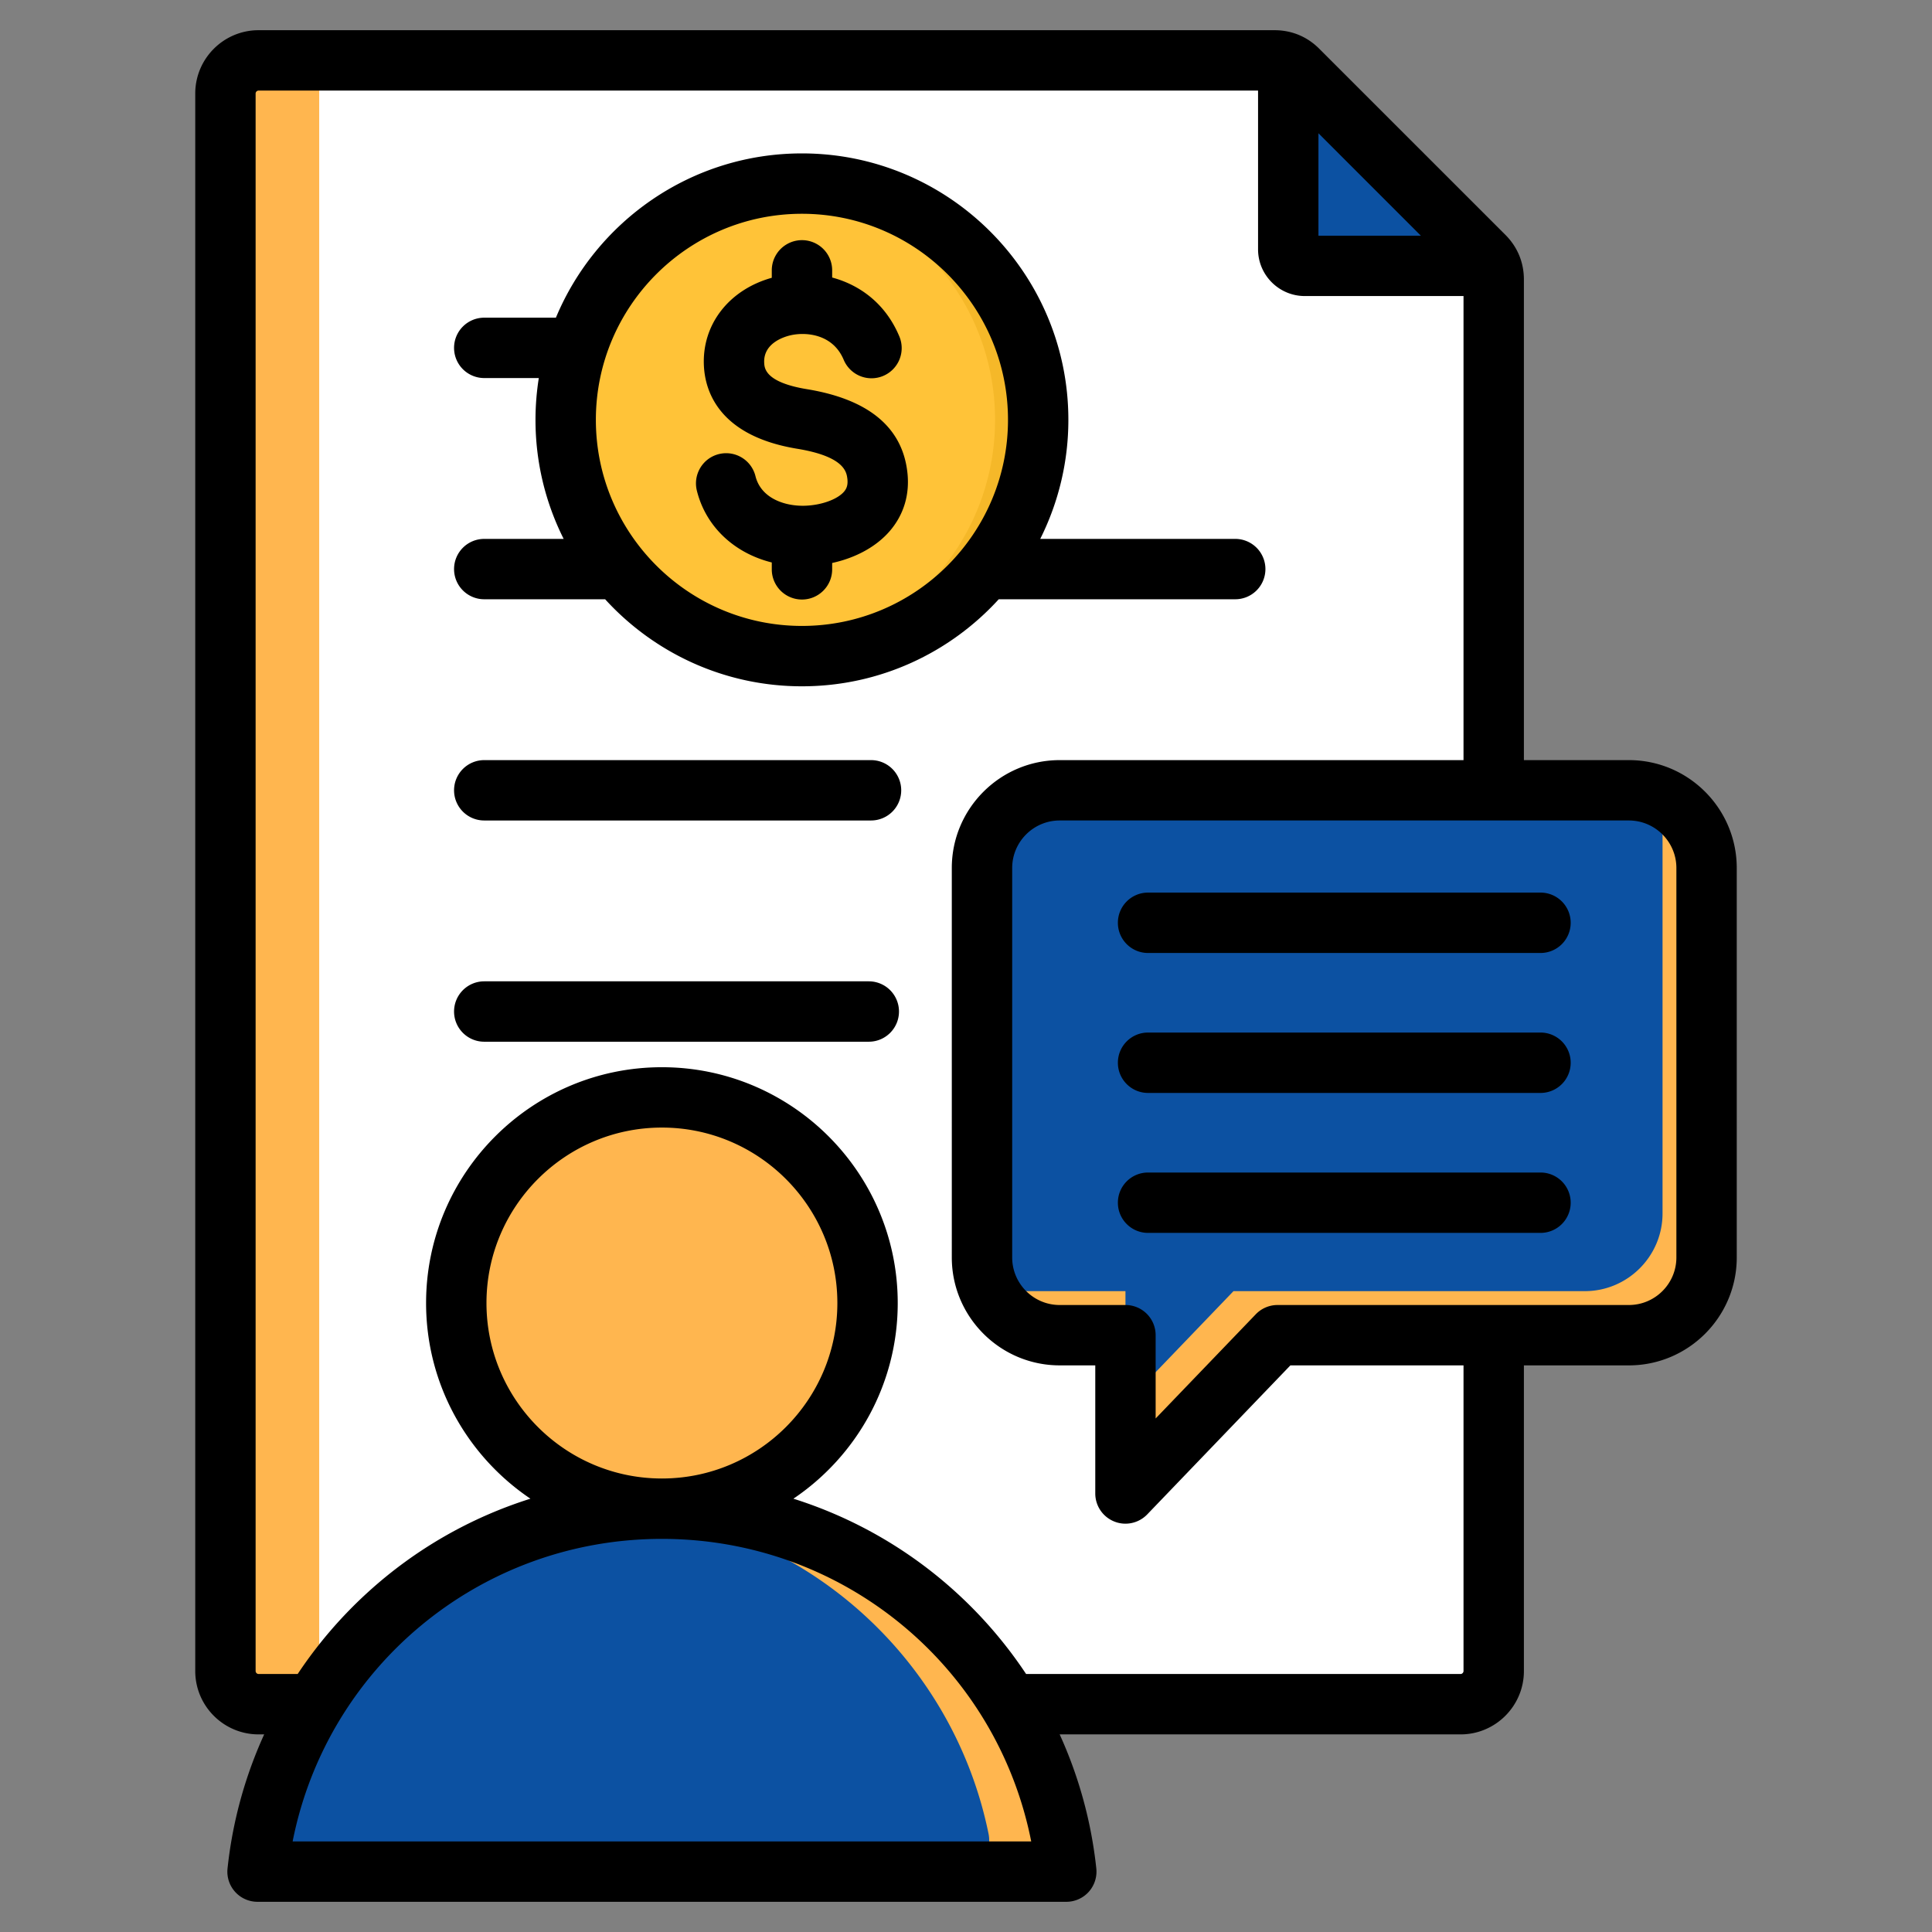 <svg xmlns="http://www.w3.org/2000/svg" version="1.1" xmlns:xlink="http://www.w3.org/1999/xlink" width="512" height="512" x="0" y="0" viewBox="0 0 512 512" style="enable-background:new 0 0 512 512" xml:space="preserve" class=""><rect x="0" y="0" width="512" height="512" fill="#808080" stroke="none"/><g><g fill-rule="evenodd" clip-rule="evenodd"><path fill="#ffffff" d="M68.524 15.999h269.233c2.419 0 4.5.862 6.21 2.572l49.312 49.311c1.71 1.71 2.572 3.792 2.572 6.21v368.752c0 4.837-3.945 8.783-8.783 8.783H68.524c-4.838 0-8.782-3.945-8.782-8.783V24.782c0-4.837 3.945-8.783 8.782-8.783z" opacity="1" data-original="#eceff1" class=""></path><path fill="#ffb64f" d="M68.524 15.999h16.067v435.628H68.524c-4.838 0-8.782-3.945-8.782-8.783V24.782c0-4.837 3.945-8.783 8.782-8.783z" opacity="1" data-original="#d1d1d6" class=""></path><path fill="#0c51a2" d="M341.395 16.761a8.799 8.799 0 0 1 2.572 1.811l49.311 49.312a8.812 8.812 0 0 1 1.811 2.572h-49.304a4.399 4.399 0 0 1-4.391-4.391V16.761z" opacity="1" data-original="#a79ba7" class=""></path><path fill="#0c51a2" d="M77.999 496.001 272.827 496a8.335 8.335 0 0 0 8.196-10.033c-10.017-49.161-53.492-86.154-105.609-86.154-52.119 0-95.594 36.994-105.61 86.155a8.333 8.333 0 0 0 8.195 10.033z" opacity="1" data-original="#8ac9fe" class=""></path><path fill="#ffb64f" d="M253.778 496.001h19.049a8.335 8.335 0 0 0 8.196-10.033c-10.017-49.161-53.492-86.154-105.609-86.154-3.21 0-6.386.142-9.525.417 47.821 4.187 86.686 39.604 96.086 85.738a8.335 8.335 0 0 1-8.197 10.032z" opacity="1" data-original="#60b7ff" class=""></path><circle cx="175.413" cy="345.317" r="54.495" fill="#ffb64f" opacity="1" data-original="#f6dccd" class=""></circle><path fill="#ffb64f" d="M175.413 290.821c30.097 0 54.495 24.399 54.495 54.496s-24.399 54.495-54.495 54.495c-2.577 0-5.111-.183-7.593-.529 26.503-3.695 46.904-26.447 46.904-53.967s-20.401-50.271-46.904-53.967a55.117 55.117 0 0 1 7.593-.528z" opacity="1" data-original="#f1cbbc" class=""></path><circle cx="212.523" cy="111.263" r="62.61" fill="#ffc338" opacity="1" data-original="#ffc338" class=""></circle><path fill="#f5b829" d="M212.523 48.653c34.579 0 62.61 28.032 62.61 62.61s-28.031 62.61-62.61 62.61c-1.927 0-3.832-.092-5.715-.262 31.9-2.887 56.895-29.696 56.895-62.348s-24.996-59.461-56.895-62.348a63.521 63.521 0 0 1 5.715-.262z" opacity="1" data-original="#f5b829" class=""></path><path fill="#0c51a2" d="M452.259 333.242V230.03c0-11.343-9.251-20.593-20.593-20.593H280.833c-11.342 0-20.593 9.251-20.593 20.593v103.212c0 11.342 9.251 20.594 20.593 20.594h17.426v41.949l40.298-41.949h93.109c11.342 0 20.593-9.251 20.593-20.594z" opacity="1" data-original="#c2ed56" class=""></path><path fill="#ffb64f" d="M452.259 333.242V230.03c0-8.696-5.438-16.164-13.089-19.174a20.447 20.447 0 0 1 1.42 7.505v103.212c0 11.342-9.251 20.594-20.593 20.594h-93.109l-28.629 29.802v23.816l40.298-41.949h93.109c11.342 0 20.593-9.251 20.593-20.594zm-190.601 7.505a20.447 20.447 0 0 0 7.505 1.419h29.095v11.669h-17.426c-8.697.001-16.163-5.438-19.174-13.088z" opacity="1" data-original="#b7e546" class=""></path><path d="M416.248 318.728a7.997 7.997 0 0 1-7.997 8.002H304.248c-4.42 0-7.997-3.582-7.997-8.002s3.577-7.997 7.997-7.997h104.003a7.994 7.994 0 0 1 7.997 7.997zm0-37.09a7.997 7.997 0 0 1-7.997 8.002H304.248c-4.42 0-7.997-3.582-7.997-8.002s3.577-8.002 7.997-8.002h104.003a7.998 7.998 0 0 1 7.997 8.002zm0-37.09a7.997 7.997 0 0 1-7.997 8.002H304.248c-4.42 0-7.997-3.582-7.997-8.002s3.577-8.002 7.997-8.002h104.003a7.997 7.997 0 0 1 7.997 8.002zm28.011 88.692V230.032c0-6.943-5.648-12.596-12.591-12.596H280.831c-6.943 0-12.591 5.653-12.591 12.596V333.24c0 6.952 5.648 12.6 12.591 12.6h17.43a7.994 7.994 0 0 1 7.997 8.002v22.066l26.533-27.606a7.99 7.99 0 0 1 5.766-2.462h93.111c6.942 0 12.591-5.648 12.591-12.6zm-56.412 109.599v-81.001h-45.878l-37.938 39.491a8.024 8.024 0 0 1-5.77 2.462 7.945 7.945 0 0 1-2.989-.584 7.995 7.995 0 0 1-5.013-7.418v-33.951h-9.428c-15.763 0-28.594-12.831-28.594-28.599V230.032c0-15.768 12.831-28.594 28.594-28.594h107.016V78.456h-42.056c-6.839 0-12.393-5.559-12.393-12.389V24.002H68.527a.806.806 0 0 0-.786.786v418.051a.81.81 0 0 0 .786.791h10.36a116.378 116.378 0 0 1 18.893-21.929 115.5 115.5 0 0 1 42.79-24.532c-16.672-11.231-27.653-30.279-27.653-51.851 0-34.459 28.03-62.493 62.493-62.493 34.468 0 62.498 28.034 62.498 62.493 0 21.572-10.981 40.62-27.648 51.851a115.572 115.572 0 0 1 42.79 24.532 116.297 116.297 0 0 1 18.879 21.929h115.14c.411 0 .778-.372.778-.791zm-258.926-97.521c0-25.639 20.856-46.499 46.49-46.499 25.638 0 46.499 20.861 46.499 46.499 0 25.634-20.852 46.49-46.48 46.499h-.033c-25.629-.009-46.476-20.866-46.476-46.499zm-51.37 142.679c9.15-46.288 49.747-80.177 97.847-80.177h.023c48.109 0 88.711 33.89 97.861 80.177zm298.99-425.539h-27.14v-27.14zm55.127 138.98H403.85V74.093c0-4.547-1.699-8.651-4.909-11.861l-49.323-49.314c-3.21-3.215-7.31-4.914-11.857-4.914H68.527c-9.258 0-16.785 7.526-16.785 16.785V442.84c0 9.259 7.527 16.79 16.785 16.79h1.483a114.89 114.89 0 0 0-9.71 35.518c-.25 2.259.48 4.514 2 6.204s3.681 2.645 5.95 2.645h214.328a7.996 7.996 0 0 0 5.954-2.645 8.018 8.018 0 0 0 2-6.204 115.187 115.187 0 0 0-9.71-35.518H387.07c9.249 0 16.78-7.531 16.78-16.79v-81.001h27.818c15.763 0 28.59-12.831 28.59-28.599V230.032c-.001-15.768-12.827-28.594-28.59-28.594zm-208.006-71.126c.569-.664 1.115-1.586.899-3.427-.221-1.761-.72-5.888-13.273-7.955-20.767-3.408-24.429-15.25-24.749-22.005-.527-10.929 6.641-20.131 17.99-23.308v-1.972a8.001 8.001 0 1 1 16.004 0v1.902c7.31 1.968 14.139 6.867 17.797 15.599a7.996 7.996 0 0 1-4.278 10.477 7.995 7.995 0 0 1-10.468-4.283c-2.932-6.976-10.2-7.362-14.031-6.496-1.723.391-7.291 2.066-7.032 7.305.071 1.417.25 5.173 11.362 6.994 16.187 2.66 25.13 9.998 26.556 21.812.734 5.973-.889 11.442-4.679 15.824-3.549 4.1-8.981 7.056-15.227 8.416v1.69c0 4.415-3.591 7.997-8.002 7.997a8 8 0 0 1-8.002-7.997v-1.826c-9.917-2.471-17.467-9.456-19.849-19.016-1.069-4.288 1.539-8.632 5.822-9.701a8.005 8.005 0 0 1 9.701 5.827c1.497 5.996 7.908 7.978 12.949 7.86 4.376-.102 8.707-1.632 10.51-3.717zm14.577 137.752c0 4.415-3.577 8.002-7.997 8.002H128.328c-4.42 0-7.997-3.587-7.997-8.002a7.997 7.997 0 0 1 7.997-8.002h101.913a7.998 7.998 0 0 1 7.998 8.002zm.593-58.624a8 8 0 0 1-8.002 7.997H128.328a7.996 7.996 0 0 1-7.997-7.997 7.997 7.997 0 0 1 7.997-8.002H230.83a8.001 8.001 0 0 1 8.002 8.002zM212.52 56.654c30.119 0 54.609 24.499 54.609 54.609 0 30.115-24.49 54.614-54.609 54.614-30.11 0-54.609-24.499-54.609-54.614 0-30.11 24.499-54.609 54.609-54.609zm-92.189 94.161a7.997 7.997 0 0 1 7.997-8.002h21.049a70.14 70.14 0 0 1-7.465-31.55c0-3.766.306-7.465.876-11.075h-14.46a7.997 7.997 0 0 1-7.997-8.002 7.996 7.996 0 0 1 7.997-7.997h18.992c10.638-25.535 35.862-43.534 65.2-43.534 38.94 0 70.608 31.673 70.608 70.608a70.318 70.318 0 0 1-7.456 31.55h51.587a8 8 0 1 1 0 15.999h-62.583c-12.92 14.163-31.517 23.064-52.157 23.064-20.63 0-39.232-8.901-52.152-23.064h-32.04a7.996 7.996 0 0 1-7.996-7.997z" fill="#000000" opacity="1" data-original="#000000" class=""></path></g></g></svg>